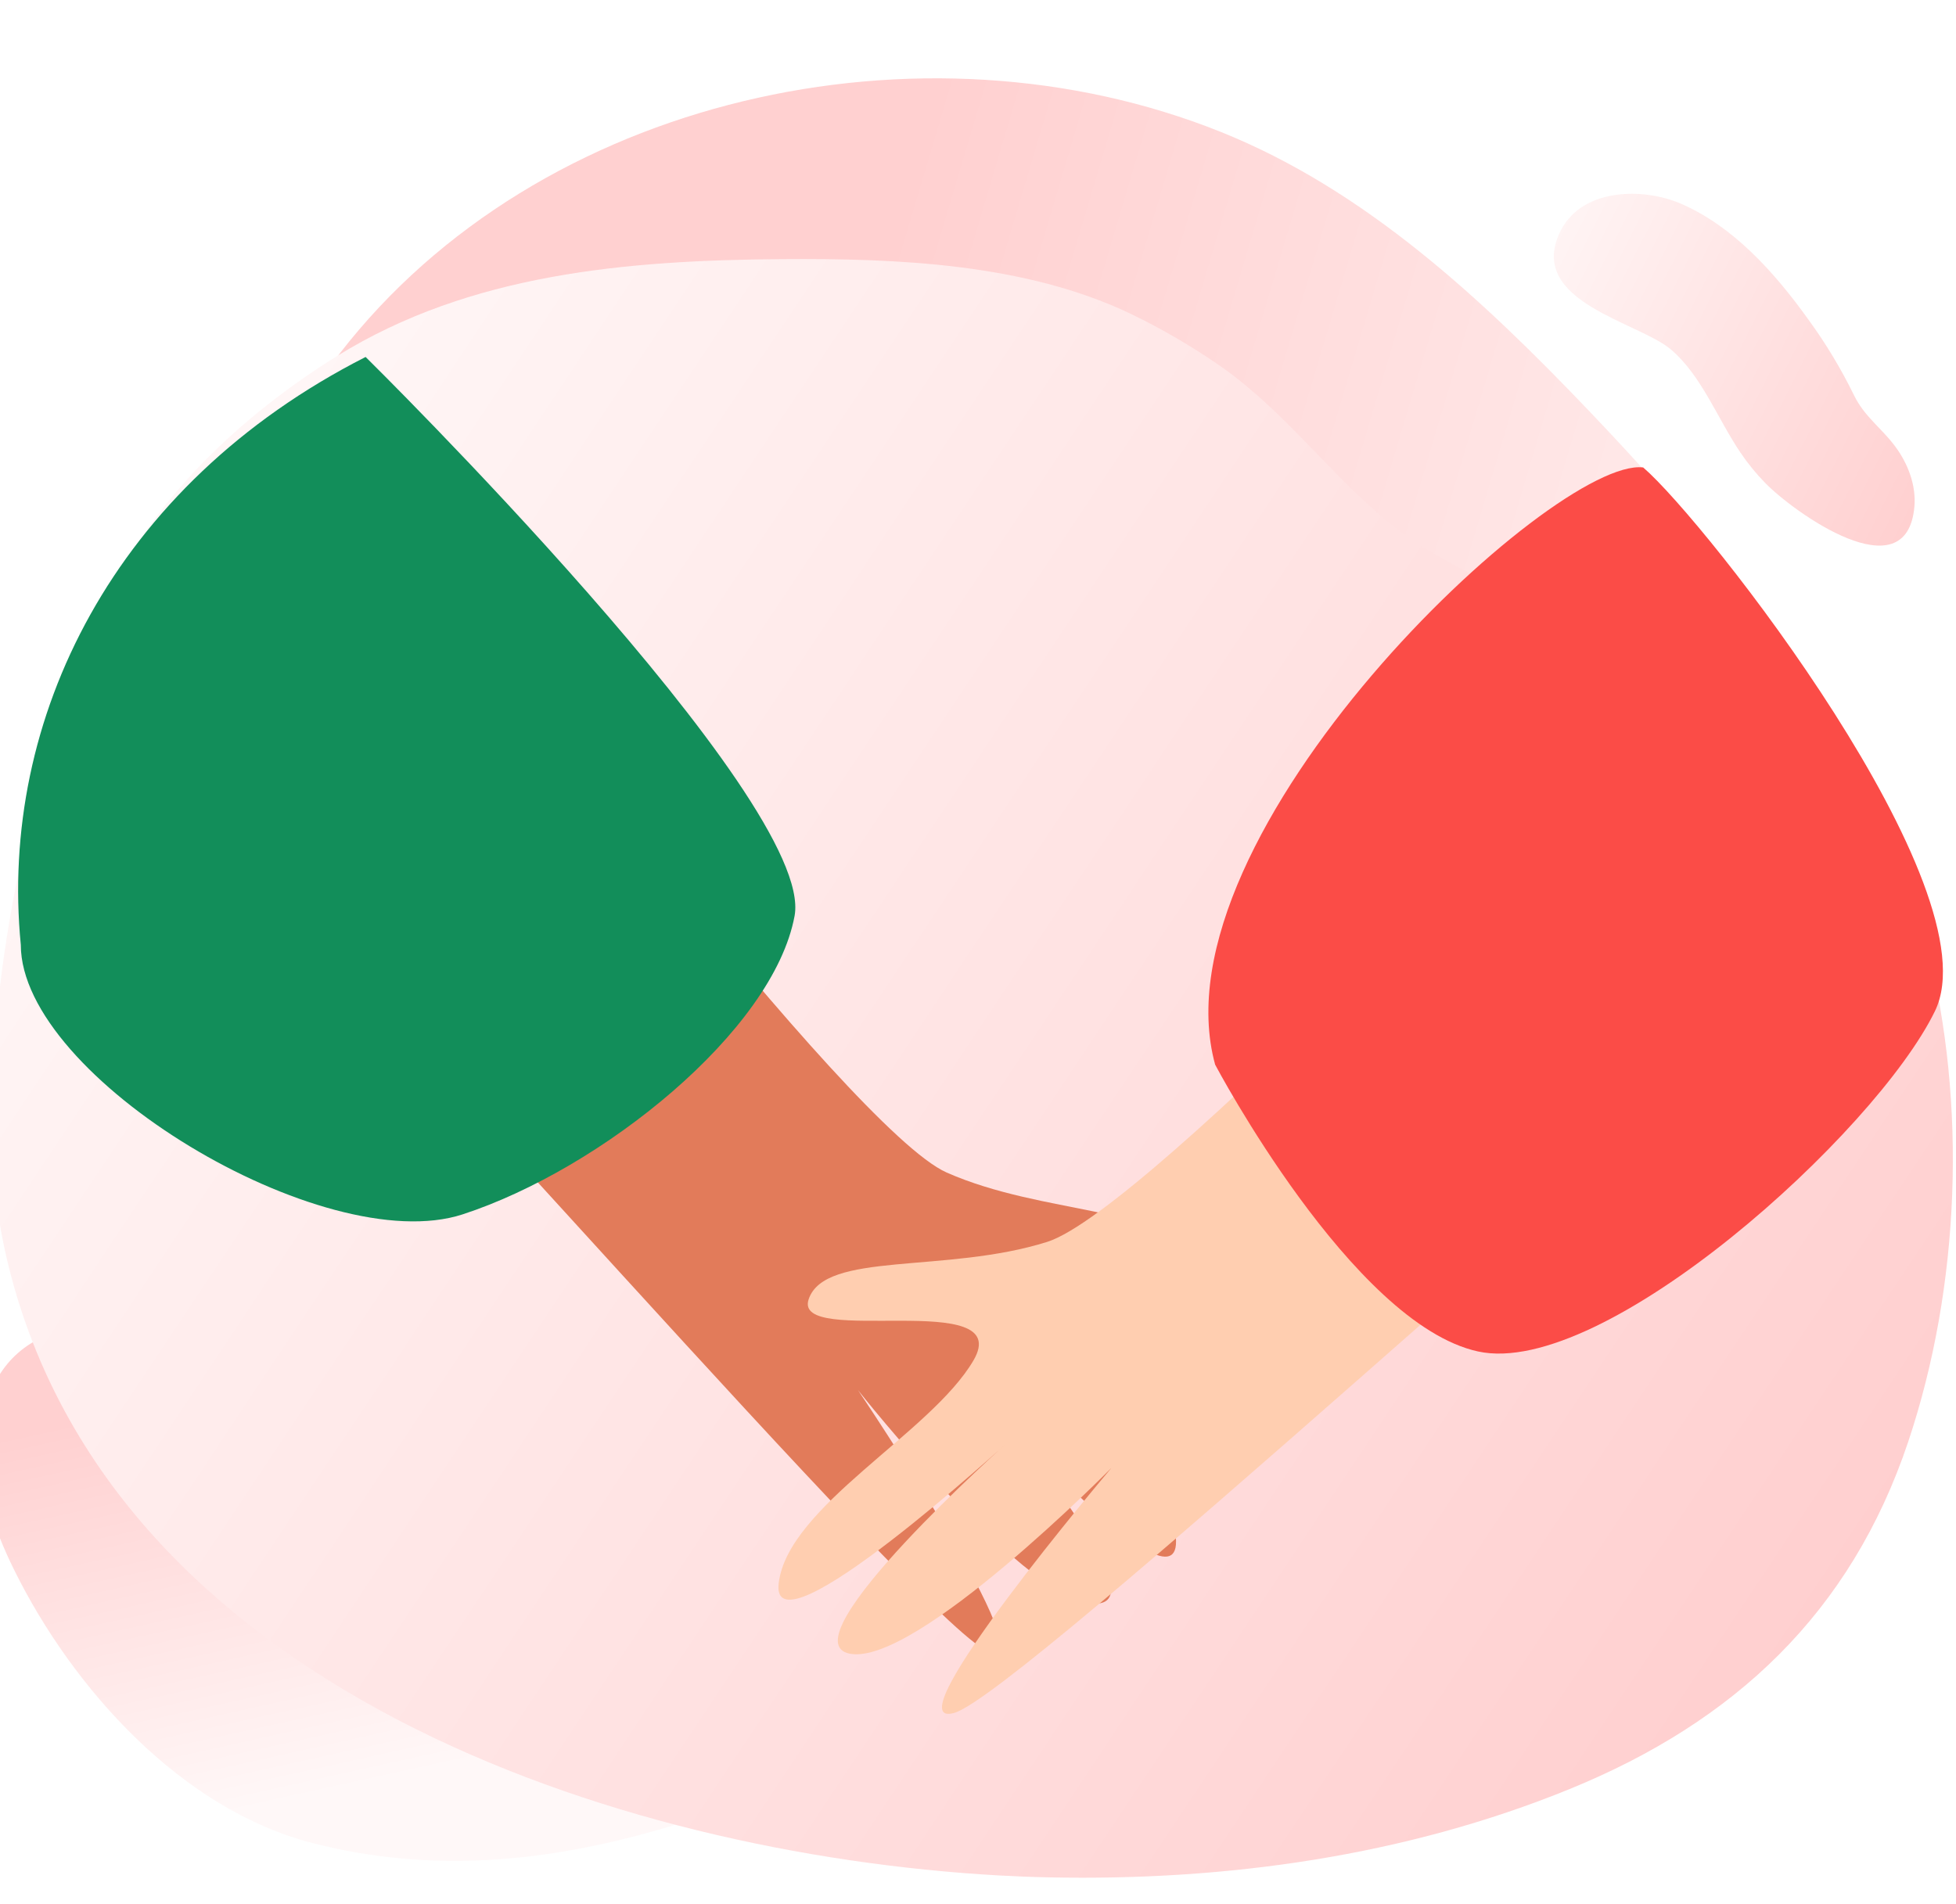 <svg width="266" height="259" viewBox="0 0 266 259" fill="none" xmlns="http://www.w3.org/2000/svg">
<g filter="url(#filter0_d)">
<g clip-path="url(#clip0)">
<rect x="-829" y="-2171" width="1920" height="8133" fill="white"/>
<g filter="url(#filter1_d)">
<rect x="-99" y="-55.001" width="460" height="575" rx="10" fill="white"/>
</g>
<path d="M89.518 244.89C74.065 249.299 58.646 250.818 42.559 246.704C24.628 242.118 9.86 225.602 1.937 209.558C-1.007 203.599 -3.236 197.006 -2.477 190.404C-0.718 175.152 13.845 174.348 25.96 177.591C32.79 179.416 38.943 182.982 45.026 186.514C55.124 192.38 67.193 195.71 76.087 203.521C79.07 206.149 81.243 209.218 84.776 211.216C90.273 214.325 96.662 216.031 102.328 218.902C107.164 221.364 112.499 225.25 112.167 230.665C111.82 236.218 105.806 239.393 100.577 241.285C96.876 242.634 93.198 243.846 89.518 244.89Z" fill="url(#paint0_linear)"/>
<path d="M46.239 44.029C73.29 9.085 125.416 -2.361 166.064 13.96C185.665 21.834 201.576 36.67 216.151 51.949C228.998 65.415 241.377 79.847 249.674 96.645C255.34 108.11 259.061 121.662 261.499 134.248C265.142 153.094 259.282 176.714 235.419 173.462C229.82 172.7 225.081 170.372 219.932 168.273C215.767 166.572 211.543 167.172 207.17 166.194C196.16 163.737 185.705 158.972 175.876 153.543C155.845 142.468 137.815 127.998 117.122 118.096C100.163 109.992 81.81 105.206 63.053 103.997C55.14 103.489 46.784 103.521 39.926 99.539C23.024 89.716 32.346 66.667 39.692 53.833C41.639 50.414 43.827 47.138 46.239 44.029Z" fill="url(#paint1_linear)"/>
<path d="M240.06 61.7C243.906 65.648 259.293 76.732 260.342 64.922C260.6 61.98 259.443 59.034 257.759 56.762C255.832 54.154 253.554 52.707 252.11 49.719C250.339 46.11 248.281 42.693 245.961 39.513C241.225 32.899 235.6 26.71 228.495 23.664C223.511 21.53 214.853 21.446 212.022 27.827C207.899 37.116 222.873 39.803 227.255 43.557C231.415 47.111 233.534 52.902 236.712 57.599C237.716 59.08 238.837 60.453 240.06 61.7V61.7Z" fill="url(#paint2_linear)"/>
<path d="M165.394 45.41C173.712 51.036 179.713 59.052 187.203 65.674C199.672 76.698 217.509 79.911 232.097 87.948C246.971 96.148 257.84 108.124 262.058 124.667C267.507 146.021 266.59 170.952 259.499 192.11C251.69 215.4 235.85 230.203 213.473 239.335C191.11 248.461 166.757 251.849 142.712 251.356C140.391 251.31 138.077 251.219 135.757 251.089C83.637 248.128 15.437 225.445 1.205 168.364C1.074 167.843 0.95 167.322 0.827 166.793C-0.611 160.443 -1.282 153.944 -1.174 147.434C-0.849 124.353 4.77 99.206 14.189 78.139C20.525 63.955 32.979 52.407 45.839 44.429C63.908 33.22 85.212 31.405 106.312 31.246C121.937 31.129 139.457 31.826 153.795 38.698C157.824 40.643 161.701 42.886 165.394 45.41Z" fill="url(#paint3_linear)"/>
<path d="M62.39 78.76C62.39 78.76 115.466 149.627 128.743 155.487C142.024 161.35 158.672 160.03 160.128 166.828C161.584 173.63 132.255 162.125 136.934 172.617C141.612 183.113 159.846 195.093 159.932 205.659C160.021 216.229 130.917 182.972 130.917 182.972C130.917 182.972 158.339 213.399 149.259 214.118C140.175 214.838 116.688 185.09 116.688 185.09C116.688 185.09 142.961 224.114 134.252 220.549C125.546 216.985 44.805 123.617 32.353 113.737C19.902 103.861 62.39 78.76 62.39 78.76Z" fill="#E27B5A"/>
<path d="M216.787 95.962C216.787 95.962 156.251 160.554 142.407 164.919C128.563 169.281 112.163 166.139 109.966 172.734C107.773 179.331 138.187 171.128 132.382 181.045C126.581 190.958 107.143 200.857 105.894 211.353C104.65 221.845 137.228 191.997 137.228 191.997C137.228 191.997 106.628 219.219 115.574 220.933C124.525 222.65 151.138 195.669 151.138 195.669C151.138 195.669 120.735 231.566 129.781 228.981C138.828 226.396 229.338 142.485 242.797 134.036C256.259 125.588 216.787 95.962 216.787 95.962Z" fill="#FFCEB0"/>
<path d="M165.25 140.812C165.25 140.812 183.869 176.069 200.985 179.82C218.099 183.571 255.071 150.104 263.138 133.527C271.208 116.953 231.877 66.797 223.46 59.583C211.301 58.098 156.618 109.385 165.25 140.812Z" fill="#FB4C47"/>
<path d="M49.721 44.553C49.721 44.553 110.959 104.906 108.057 120.577C105.159 136.251 81.776 155.026 62.917 161.174C44.059 167.32 2.83 142.563 2.83 124.51C-0.177 93.85 15.455 61.987 49.721 44.553Z" fill="#128E5A"/>
</g>
</g>
<defs>
<filter id="filter0_d" x="-833" y="-2171" width="1928" height="8141" filterUnits="userSpaceOnUse" color-interpolation-filters="sRGB">
<feFlood flood-opacity="0" result="BackgroundImageFix"/>
<feColorMatrix in="SourceAlpha" type="matrix" values="0 0 0 0 0 0 0 0 0 0 0 0 0 0 0 0 0 0 127 0"/>
<feOffset dy="4"/>
<feGaussianBlur stdDeviation="2"/>
<feColorMatrix type="matrix" values="0 0 0 0 0 0 0 0 0 0 0 0 0 0 0 0 0 0 0.25 0"/>
<feBlend mode="normal" in2="BackgroundImageFix" result="effect1_dropShadow"/>
<feBlend mode="normal" in="SourceGraphic" in2="effect1_dropShadow" result="shape"/>
</filter>
<filter id="filter1_d" x="-179" y="-130" width="620" height="735" filterUnits="userSpaceOnUse" color-interpolation-filters="sRGB">
<feFlood flood-opacity="0" result="BackgroundImageFix"/>
<feColorMatrix in="SourceAlpha" type="matrix" values="0 0 0 0 0 0 0 0 0 0 0 0 0 0 0 0 0 0 127 0"/>
<feOffset dy="5"/>
<feGaussianBlur stdDeviation="40"/>
<feColorMatrix type="matrix" values="0 0 0 0 0 0 0 0 0 0 0 0 0 0 0 0 0 0 0.08 0"/>
<feBlend mode="normal" in2="BackgroundImageFix" result="effect1_dropShadow"/>
<feBlend mode="normal" in="SourceGraphic" in2="effect1_dropShadow" result="shape"/>
</filter>
<linearGradient id="paint0_linear" x1="-3.951" y1="192.432" x2="8.322" y2="247.874" gradientUnits="userSpaceOnUse">
<stop stop-color="#FFD0D0"/>
<stop offset="1" stop-color="#FFF8F8"/>
</linearGradient>
<linearGradient id="paint1_linear" x1="298.134" y1="65.145" x2="125.126" y2="13.612" gradientUnits="userSpaceOnUse">
<stop stop-color="#FFF8F8"/>
<stop offset="1" stop-color="#FFD0D0"/>
</linearGradient>
<linearGradient id="paint2_linear" x1="260.771" y1="64.741" x2="202.155" y2="35.243" gradientUnits="userSpaceOnUse">
<stop stop-color="#FFD0D0"/>
<stop offset="1" stop-color="#FFF7F7"/>
</linearGradient>
<linearGradient id="paint3_linear" x1="236.552" y1="233.528" x2="3.215" y2="78.15" gradientUnits="userSpaceOnUse">
<stop stop-color="#FFCFCF"/>
<stop offset="1" stop-color="#FFF8F8"/>
</linearGradient>
<clipPath id="clip0">
<rect x="-829" y="-2171" width="1920" height="8133" fill="white"/>
</clipPath>
</defs>
</svg>
